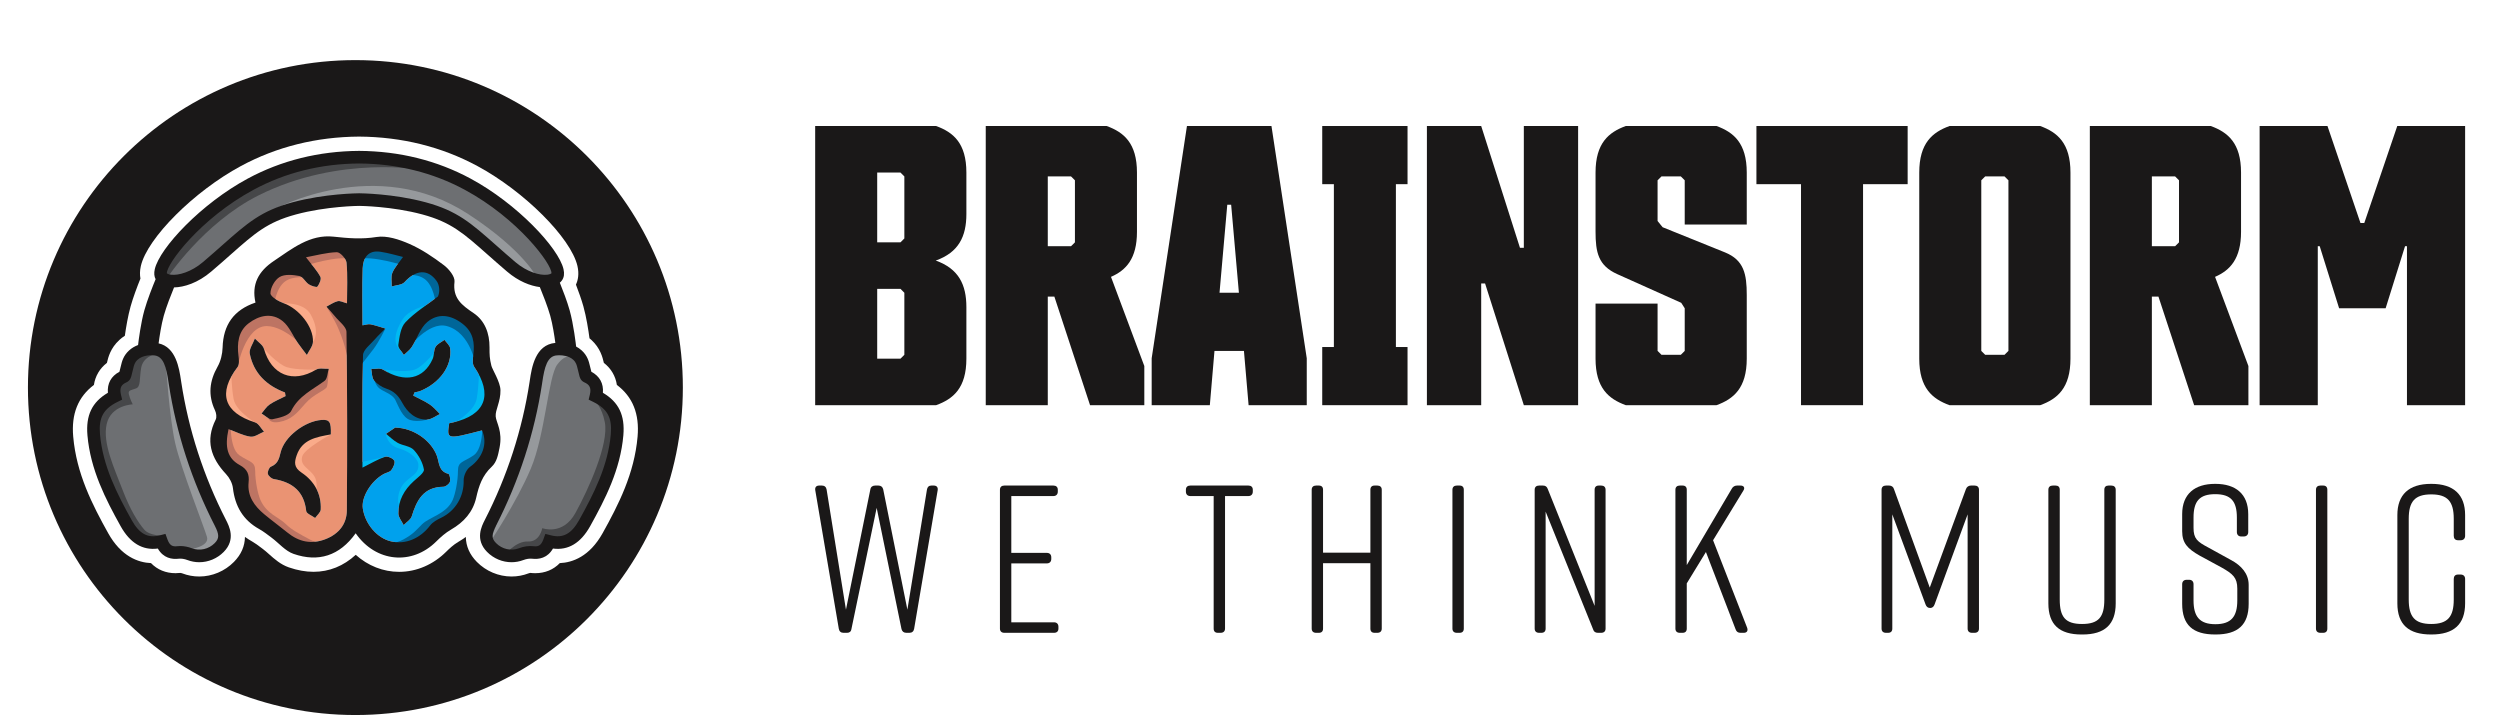 <svg width="358" height="103" viewBox="0 0 358 103" fill="none" xmlns="http://www.w3.org/2000/svg">
<g filter="url(#filter0_dd_1_408)">
<path d="M116.732 50.023V10.047H134.055C136.499 10.934 138.386 12.49 138.386 16.709V22.651C138.386 25.87 137.275 28.147 134 29.313C137.275 30.478 138.386 32.755 138.386 35.976V43.36C138.386 47.58 136.499 49.133 134.055 50.023H116.732ZM125.615 26.702H128.948L129.503 26.147V17.264L128.948 16.709H125.615V26.702ZM129.503 42.805V33.922L128.948 33.365H125.615V43.36H128.948L129.503 42.805Z" fill="#1A1818"/>
<path d="M141.159 50.023V10.047H158.48C160.925 10.936 162.813 12.49 162.813 16.709V25.203C162.813 29.036 161.257 30.701 159.093 31.645L163.866 44.415V50.023H156.095L150.986 34.477H150.042V50.023H141.159ZM150.042 17.264V27.259H153.373L153.93 26.704V17.819L153.373 17.264H150.042Z" fill="#1A1818"/>
<path d="M178.132 42.25H173.913L173.248 50.024H164.92V43.305L169.971 10.047H182.074L187.127 43.305V50.024H178.799L178.132 42.25ZM174.636 33.922H177.411L176.301 21.318H175.746L174.636 33.922Z" fill="#1A1818"/>
<path d="M189.344 50.022V41.694H191.011V18.374H189.344V10.045H201.559V18.374H199.892V41.694H201.559V50.022H189.344Z" fill="#1A1818"/>
<path d="M218.213 10.047H225.986V50.024H218.213L212.662 32.589H212.107V50.024H204.333V10.047H212.107L217.658 27.482H218.213V10.047Z" fill="#1A1818"/>
<path d="M250.135 34.254V43.36C250.135 47.579 248.247 49.133 245.806 50.022H232.813C230.37 49.133 228.482 47.579 228.482 43.36V35.476H237.365V42.25L237.922 42.805H240.697L241.252 42.25V36.142L240.752 35.364L231.592 31.256C228.871 30.035 228.482 28.146 228.482 25.148V16.709C228.482 12.49 230.37 10.934 232.813 10.045H245.806C248.247 10.934 250.135 12.49 250.135 16.709V24.15H241.252V17.819L240.697 17.264H237.922L237.365 17.819V23.649L238.086 24.537L247.028 28.146C249.746 29.257 250.135 31.256 250.135 34.254Z" fill="#1A1818"/>
<path d="M266.789 18.374V50.022H257.905V18.374H251.52V10.045H273.175V18.374H266.789Z" fill="#1A1818"/>
<path d="M296.49 43.36C296.49 47.58 294.602 49.133 292.159 50.023H279.168C276.725 49.133 274.837 47.58 274.837 43.36V16.709C274.837 12.49 276.725 10.934 279.168 10.047H292.159C294.602 10.934 296.49 12.49 296.49 16.709V43.36ZM287.607 17.819L287.05 17.264H284.276L283.72 17.819V42.25L284.276 42.805H287.05L287.607 42.25V17.819Z" fill="#1A1818"/>
<path d="M299.264 50.023V10.047H316.586C319.029 10.936 320.917 12.49 320.917 16.709V25.203C320.917 29.036 319.363 30.701 317.197 31.645L321.972 44.415V50.023H314.199L309.091 34.477H308.147V50.023H299.264ZM308.147 17.264V27.259H311.477L312.034 26.704V17.819L311.477 17.264H308.147Z" fill="#1A1818"/>
<path d="M332.183 27.259H331.906V50.024H323.578V10.047H333.295L338.015 23.929H338.568L343.288 10.047H353.005V50.024H344.677V27.259H344.4L341.623 36.142H334.96L332.183 27.259Z" fill="#1A1818"/>
<path d="M134.277 62.192L130.903 82.046C130.842 82.408 130.602 82.619 130.24 82.619H129.788C129.427 82.619 129.186 82.439 129.094 82.077L125.54 64.724L121.925 82.077C121.865 82.469 121.623 82.619 121.293 82.619H120.779C120.418 82.619 120.178 82.408 120.118 82.046L116.744 62.192C116.683 61.77 116.894 61.531 117.315 61.531H117.707C118.069 61.531 118.309 61.742 118.37 62.104L121.141 79.305L124.636 62.073C124.697 61.712 124.967 61.531 125.33 61.531H125.782C126.143 61.531 126.384 61.712 126.474 62.073L129.938 79.305L132.741 62.104C132.801 61.742 133.012 61.531 133.374 61.531H133.705C134.126 61.531 134.337 61.77 134.277 62.192Z" fill="#1A1818"/>
<path d="M150.935 82.619H143.825C143.433 82.619 143.191 82.408 143.191 82.016V62.133C143.191 61.742 143.433 61.531 143.825 61.531H150.844C151.236 61.531 151.477 61.742 151.477 62.133V62.404C151.477 62.796 151.236 63.036 150.844 63.036H144.819V71.172H149.91C150.302 71.172 150.543 71.411 150.543 71.803V72.045C150.543 72.436 150.302 72.678 149.91 72.678H144.819V81.114H150.935C151.327 81.114 151.567 81.354 151.567 81.746V82.016C151.567 82.408 151.327 82.619 150.935 82.619Z" fill="#1A1818"/>
<path d="M179.401 62.131V62.404C179.401 62.794 179.16 63.036 178.768 63.036H175.425V82.016C175.425 82.408 175.183 82.618 174.792 82.618H174.4C174.008 82.618 173.797 82.408 173.797 82.016V63.036H170.455C170.063 63.036 169.821 62.794 169.821 62.404V62.131C169.821 61.74 170.063 61.531 170.455 61.531H178.768C179.16 61.531 179.401 61.74 179.401 62.131Z" fill="#1A1818"/>
<path d="M188.466 61.531H188.858C189.25 61.531 189.46 61.742 189.46 62.131V71.141H196.24V62.131C196.24 61.742 196.45 61.531 196.842 61.531H197.234C197.626 61.531 197.867 61.742 197.867 62.131V82.016C197.867 82.408 197.626 82.619 197.234 82.619H196.842C196.45 82.619 196.24 82.408 196.24 82.016V72.647H189.46V82.016C189.46 82.408 189.25 82.619 188.858 82.619H188.466C188.074 82.619 187.835 82.408 187.835 82.016V62.131C187.835 61.742 188.074 61.531 188.466 61.531Z" fill="#1A1818"/>
<path d="M209.012 82.619H208.62C208.23 82.619 207.988 82.408 207.988 82.016V62.133C207.988 61.742 208.23 61.531 208.62 61.531H209.012C209.404 61.531 209.616 61.742 209.616 62.133V82.016C209.616 82.408 209.404 82.619 209.012 82.619Z" fill="#1A1818"/>
<path d="M220.73 82.619H220.398C220.006 82.619 219.765 82.408 219.765 82.016V62.133C219.765 61.742 220.006 61.531 220.398 61.531H220.942C221.303 61.531 221.513 61.681 221.634 62.012L228.351 78.763V62.133C228.351 61.742 228.563 61.531 228.955 61.531H229.286C229.678 61.531 229.918 61.742 229.918 62.133V82.016C229.918 82.408 229.678 82.619 229.286 82.619H228.834C228.474 82.619 228.232 82.469 228.14 82.138L221.334 65.266V82.016C221.334 82.408 221.122 82.619 220.73 82.619Z" fill="#1A1818"/>
<path d="M249.711 82.619H249.227C248.896 82.619 248.656 82.469 248.535 82.108L244.288 71.049L241.544 75.54V82.016C241.544 82.408 241.335 82.619 240.942 82.619H240.55C240.158 82.619 239.919 82.408 239.919 82.016V62.133C239.919 61.742 240.158 61.531 240.55 61.531H240.942C241.335 61.531 241.544 61.742 241.544 62.133V72.92L247.992 61.981C248.144 61.681 248.444 61.531 248.746 61.531H249.227C249.711 61.531 249.921 61.831 249.65 62.254L245.312 69.363L250.192 81.896C250.343 82.319 250.163 82.619 249.711 82.619Z" fill="#1A1818"/>
<path d="M277.033 78.551C276.912 78.884 276.702 79.064 276.4 79.064C276.068 79.064 275.858 78.884 275.737 78.551L270.978 65.657V82.016C270.978 82.408 270.767 82.619 270.375 82.619H270.073C269.681 82.619 269.441 82.408 269.441 82.016V62.131C269.441 61.74 269.681 61.531 270.073 61.531H270.525C270.856 61.531 271.129 61.712 271.217 62.042L276.341 76.142L281.522 62.042C281.641 61.712 281.914 61.531 282.245 61.531H282.758C283.15 61.531 283.389 61.74 283.389 62.131V82.016C283.389 82.408 283.15 82.619 282.758 82.619H282.396C282.004 82.619 281.764 82.408 281.764 82.016V65.657L277.033 78.551Z" fill="#1A1818"/>
<path d="M302.969 62.131V78.401C302.969 81.412 301.402 82.86 298.208 82.86H298.087C294.894 82.86 293.327 81.443 293.327 78.401V62.131C293.327 61.74 293.569 61.531 293.961 61.531H294.352C294.744 61.531 294.955 61.74 294.955 62.131V77.859C294.955 80.359 295.767 81.354 298.149 81.354C300.529 81.354 301.34 80.359 301.34 77.859V62.131C301.34 61.74 301.552 61.531 301.944 61.531H302.336C302.727 61.531 302.969 61.74 302.969 62.131Z" fill="#1A1818"/>
<path d="M321.315 68.821H320.923C320.562 68.821 320.32 68.579 320.32 68.188V66.11C320.32 63.79 319.478 62.765 317.217 62.765C314.958 62.765 314.114 63.79 314.114 66.11V67.585C314.114 69.152 314.658 69.575 316.254 70.418L319.478 72.195C320.954 72.978 322.009 74.152 322.009 75.75V78.462C322.009 81.473 320.47 82.859 317.278 82.859H317.217C314.023 82.859 312.487 81.504 312.487 78.462V75.659C312.487 75.267 312.729 75.027 313.121 75.027H313.512C313.873 75.027 314.114 75.267 314.114 75.659V77.98C314.114 80.268 314.958 81.385 317.247 81.385C319.537 81.385 320.381 80.268 320.381 77.98V76.292C320.381 74.725 319.749 74.183 318.153 73.279L314.988 71.562C313.241 70.569 312.487 69.755 312.487 68.067V65.626C312.487 62.734 314.296 61.289 317.186 61.289H317.247C320.139 61.289 321.948 62.734 321.948 65.626V68.188C321.948 68.579 321.706 68.821 321.315 68.821Z" fill="#1A1818"/>
<path d="M332.671 82.619H332.28C331.888 82.619 331.646 82.408 331.646 82.016V62.133C331.646 61.742 331.888 61.531 332.28 61.531H332.671C333.063 61.531 333.274 61.742 333.274 62.133V82.016C333.274 82.408 333.063 82.619 332.671 82.619Z" fill="#1A1818"/>
<path d="M353.005 74.906V78.401C353.005 81.414 351.377 82.859 348.184 82.859H348.124C344.931 82.859 343.303 81.443 343.303 78.401V65.749C343.303 62.855 344.931 61.289 348.124 61.289H348.184C351.377 61.289 353.005 62.855 353.005 65.749V68.729C353.005 69.121 352.763 69.363 352.371 69.363H351.981C351.589 69.363 351.377 69.121 351.377 68.729V66.289C351.377 63.82 350.504 62.796 348.155 62.796C345.804 62.796 344.931 63.82 344.931 66.289V77.859C344.931 80.329 345.804 81.354 348.155 81.354C350.504 81.354 351.377 80.329 351.377 77.859V74.906C351.377 74.514 351.589 74.275 351.981 74.275H352.371C352.763 74.275 353.005 74.514 353.005 74.906Z" fill="#1A1818"/>
<path d="M97.785 47.5C97.785 73.399 76.79 94.392 50.894 94.392C24.995 94.392 4 73.399 4 47.5C4 21.602 24.995 0.608 50.894 0.608C76.79 0.608 97.785 21.602 97.785 47.5Z" fill="#1A1818"/>
<path d="M88.336 47.123C88.147 45.854 87.503 44.76 86.472 43.963C86.469 43.944 86.464 43.926 86.459 43.908C86.291 43.194 85.978 41.865 84.691 40.683C84.602 40.6 84.51 40.521 84.416 40.446C84.265 39.309 83.971 37.404 83.543 35.879C83.269 34.898 82.858 33.754 82.475 32.758C82.771 32.121 82.955 31.232 82.688 30.081C81.76 26.075 75.067 19.389 68.364 15.777C63.251 13.02 57.555 11.602 51.41 11.56C45.299 11.602 39.609 13.02 34.496 15.778C27.793 19.389 21.1 26.075 20.172 30.08C20.009 30.786 20.018 31.392 20.112 31.89C19.62 33.113 19.053 34.622 18.702 35.879C18.319 37.244 18.045 38.901 17.879 40.078C17.598 40.257 17.335 40.46 17.093 40.683C15.805 41.865 15.492 43.194 15.323 43.913C15.32 43.931 15.316 43.947 15.312 43.963C14.28 44.762 13.638 45.854 13.448 47.123C11.171 48.841 10.198 51.275 10.484 54.526C10.945 59.822 13.209 64.256 15.487 68.345C17.363 71.709 19.804 72.557 21.622 72.637C22.531 73.578 23.741 74.081 25.132 74.081C25.363 74.081 25.598 74.067 25.811 74.043C25.858 74.043 25.976 74.059 26.095 74.104C26.876 74.404 27.698 74.556 28.535 74.556C30.383 74.556 32.193 73.793 33.5 72.465C34.536 71.411 35.061 70.212 35.078 68.882C35.404 69.12 35.751 69.342 36.119 69.547C36.531 69.778 36.955 70.097 37.405 70.436L37.668 70.635C37.941 70.838 38.228 71.093 38.532 71.364C39.306 72.055 40.184 72.837 41.357 73.246C42.569 73.668 43.761 73.883 44.899 73.883C47.15 73.883 49.203 73.049 50.939 71.451C52.693 73.02 54.865 73.888 57.158 73.888C59.633 73.888 62.028 72.863 63.899 71.003C64.317 70.588 64.95 69.991 65.606 69.612C65.999 69.386 66.363 69.144 66.707 68.89C66.726 70.218 67.251 71.412 68.285 72.465C69.592 73.793 71.401 74.556 73.249 74.556C74.088 74.556 74.909 74.404 75.692 74.104C75.809 74.059 75.926 74.043 75.948 74.04C76.185 74.069 76.423 74.081 76.653 74.081C78.044 74.081 79.254 73.578 80.163 72.637C81.98 72.557 84.421 71.709 86.298 68.345C88.576 64.256 90.839 59.822 91.302 54.528C91.586 51.275 90.614 48.841 88.336 47.123Z" fill="white"/>
<path d="M32.727 53.45C33.812 53.845 34.812 54.379 35.866 54.531C36.466 54.616 37.155 54.076 37.804 53.818C37.386 53.363 37.048 52.654 36.537 52.494C32.05 51.078 31.164 48.302 34.015 44.563C34.291 44.204 34.218 43.495 34.152 42.969C33.926 41.175 34.115 39.439 35.603 38.298C37.078 37.165 38.922 36.718 40.492 37.994C41.434 38.761 41.936 40.068 42.657 41.117C43.064 41.704 43.516 42.261 43.947 42.834C44.25 42.209 44.787 41.594 44.815 40.959C44.908 38.777 42.809 36.218 40.663 35.438C39.903 35.161 38.725 34.486 38.728 33.999C38.731 33.189 39.353 32.068 40.053 31.659C40.786 31.235 41.946 31.35 42.864 31.521C43.369 31.616 43.719 32.379 44.223 32.715C44.574 32.95 45.338 33.184 45.446 33.047C45.739 32.673 46.049 31.963 45.878 31.635C45.41 30.751 44.697 29.996 43.818 28.842C45.283 28.574 46.754 28.158 48.236 28.116C48.707 28.103 49.572 29.045 49.625 29.61C49.801 31.5 49.691 33.417 49.691 35.434C49.141 35.295 48.707 35.04 48.358 35.129C47.792 35.271 47.284 35.637 46.75 35.91C47.156 36.371 47.581 36.82 47.965 37.299C48.555 38.035 49.606 38.785 49.617 39.542C49.736 48.052 49.731 56.566 49.669 65.078C49.654 67.078 48.489 68.474 46.609 69.205C44.607 69.984 42.801 69.605 41.154 68.256C40.066 67.366 38.922 66.543 37.844 65.641C36.427 64.458 35.398 63.049 35.599 61.069C35.714 59.949 35.453 59.207 34.325 58.594C32.548 57.626 32.161 56.02 32.727 53.45ZM40.81 48.202C40.839 48.375 40.868 48.549 40.895 48.722C40.126 49.117 39.312 49.448 38.602 49.93C38.142 50.243 37.833 50.779 37.453 51.215C37.971 51.513 38.552 52.131 38.991 52.043C39.963 51.846 41.355 51.538 41.699 50.842C42.762 48.691 44.757 47.818 46.487 46.531C46.888 46.232 46.893 45.398 47.079 44.81C46.467 44.839 45.723 44.654 45.262 44.935C41.939 46.948 38.854 45.712 37.797 41.949C37.639 41.383 36.944 40.965 36.497 40.479C36.235 41.206 35.638 41.998 35.767 42.647C36.321 45.43 38.157 47.21 40.81 48.202ZM47.376 54.208C47.431 52.394 47.187 52.049 46.022 52.138C43.66 52.32 40.727 54.507 40.187 56.783C39.958 57.75 39.758 58.433 38.791 58.831C38.533 58.938 38.288 59.556 38.362 59.859C38.438 60.167 38.885 60.548 39.219 60.603C41.864 61.043 43.543 62.352 43.853 65.187C43.894 65.557 44.684 65.847 45.126 66.175C45.407 65.771 45.91 65.379 45.93 64.963C46.04 62.699 44.978 60.876 43.184 59.68C42.047 58.922 42.152 58.179 42.48 57.214C43.256 54.928 45.272 54.584 47.376 54.208Z" fill="#EA9373"/>
<path d="M57.711 28.798C57.132 29.631 56.509 30.288 56.186 31.069C55.951 31.635 56.114 32.364 56.099 33.02C56.719 32.826 57.547 32.821 57.924 32.407C59.526 30.651 61.222 30.456 62.508 32.218C62.991 32.878 62.992 33.888 62.702 34.465C61.132 35.674 59.402 36.733 58.056 38.154C57.351 38.898 57.206 40.263 57.038 41.381C56.974 41.814 57.55 42.343 57.834 42.827C58.213 42.455 58.676 42.135 58.955 41.698C59.72 40.507 60.162 38.974 61.185 38.115C62.713 36.831 64.5 37.047 66.191 38.332C67.787 39.547 68.001 41.073 67.774 42.861C67.704 43.405 67.625 44.113 67.896 44.51C70.639 48.525 69.544 51.446 64.835 52.504C64.663 52.543 64.488 52.575 64.325 52.607C63.967 54.947 63.967 54.947 69.027 53.63C69.883 55.565 69.045 57.618 67.33 58.834C66.804 59.207 66.381 60.13 66.397 60.788C66.449 63.056 65.266 65.134 63.168 66.144C62.594 66.422 61.965 66.76 61.593 67.248C60.172 69.11 58.084 70.013 55.996 69.526C54.008 69.061 52.286 67.054 51.954 64.811C51.718 63.222 53.098 60.916 54.916 59.893C55.284 59.685 55.804 59.622 56.033 59.323C56.317 58.952 56.619 58.273 56.457 57.968C56.275 57.626 55.494 57.287 55.134 57.411C54.069 57.781 53.083 58.378 51.904 58.968C51.904 53.55 51.831 48.201 51.984 42.858C52.007 42.075 53.077 41.302 53.706 40.562C54.163 40.026 54.692 39.552 55.189 39.05C54.479 38.842 53.777 38.59 53.054 38.445C52.728 38.379 52.36 38.522 51.902 38.587C51.902 35.86 51.83 33.145 51.931 30.436C51.988 28.947 52.699 27.788 54.466 28.05C55.691 28.232 56.887 28.603 57.711 28.798ZM59.178 48.651L59.352 48.191C59.628 48.126 59.92 48.097 60.178 47.991C63.001 46.834 64.776 44.352 64.461 41.875C64.406 41.446 63.93 41.07 63.649 40.668C63.21 40.996 62.628 41.239 62.371 41.673C62.086 42.161 62.194 42.864 61.957 43.397C60.656 46.326 57.955 46.86 54.849 44.935C54.429 44.675 53.733 44.857 53.166 44.835C53.28 45.385 53.232 46.074 53.55 46.455C53.995 46.987 54.665 47.441 55.328 47.657C56.423 48.018 57.038 48.639 57.6 49.675C58.323 51.011 59.483 52.169 61.219 52.073C61.823 52.039 62.404 51.565 62.994 51.291C62.518 50.831 62.094 50.292 61.551 49.929C60.808 49.432 59.973 49.07 59.178 48.651ZM56.59 53.23C56.433 53.337 55.857 53.73 55.281 54.123C55.838 54.565 56.349 55.089 56.964 55.425C57.695 55.825 58.723 55.867 59.244 56.42C59.952 57.172 60.529 58.221 60.704 59.223C60.785 59.685 59.82 60.38 59.259 60.892C57.879 62.149 57.024 63.667 57.05 65.541C57.056 66.092 57.538 66.639 57.801 67.19C58.2 66.775 58.808 66.427 58.96 65.936C59.668 63.633 60.645 61.734 63.481 61.705C63.812 61.702 64.303 61.326 64.421 61.01C64.543 60.679 64.383 59.899 64.214 59.857C62.754 59.496 62.915 58.176 62.529 57.193C61.71 55.11 59.283 53.292 56.59 53.23Z" fill="#00A1ED"/>
<path d="M50.261 29.149C48.596 28.477 43.668 30.054 43.668 30.054L42.693 28.495L48.635 27.132C48.635 27.132 50.066 27.493 50.261 29.149Z" fill="#BD7463"/>
<path d="M51.361 29.149C53.027 28.477 57.955 30.054 57.955 30.054L58.929 28.495L52.988 27.132C52.988 27.132 51.557 27.493 51.361 29.149Z" fill="#006699"/>
<path d="M43.668 31.611C43.279 31.806 41.457 31.445 40.386 32.711C39.314 33.977 39.188 36.189 39.188 36.189C39.188 36.189 36.85 32.974 38.214 31.611C39.577 30.247 43.668 31.611 43.668 31.611Z" fill="#BD7463"/>
<path d="M57.95 31.251C58.339 31.446 60.16 31.085 61.232 32.352C62.303 33.617 62.429 35.829 62.429 35.829C62.429 35.829 64.767 32.614 63.404 31.251C62.04 29.887 57.95 31.251 57.95 31.251Z" fill="#006699"/>
<path d="M34.015 44.565C34.015 44.565 35.093 38.659 38.214 38.693C40.842 38.722 43.764 41.935 43.764 41.935C43.764 41.935 41.428 36.287 39.187 36.189C36.947 36.092 34.446 36.983 33.928 38.138C32.663 40.962 34.015 44.565 34.015 44.565Z" fill="#BD7463"/>
<path d="M68.182 44.565C68.182 44.565 67.493 39.637 63.983 38.693C61.297 37.972 58.432 41.935 58.432 41.935C58.432 41.935 60.769 36.287 63.01 36.189C65.25 36.092 67.751 36.983 68.269 38.138C69.534 40.962 68.182 44.565 68.182 44.565Z" fill="#006699"/>
<path d="M38.373 51.523C38.373 51.523 38.273 52.727 39.979 52.427C41.685 52.125 42.488 51.221 43.692 49.817C44.896 48.412 46.601 47.91 46.803 47.408C47.003 46.906 47.077 44.81 47.077 44.81L38.373 51.523Z" fill="#BD7463"/>
<path d="M47.376 54.208C47.376 54.208 43.611 56.231 43.282 57.346C42.783 59.042 45.186 59.251 45.318 61.155C45.456 63.141 45.515 65.421 45.515 65.421C45.515 65.421 40.815 60.32 41.184 58.345C42.088 53.53 47.376 54.208 47.376 54.208Z" fill="#FAAB8A"/>
<path d="M55.248 54.208C55.248 54.208 55.508 55.785 57.13 56.211C58.39 56.543 59.847 57.537 59.913 58.531C60.026 60.215 58.08 60.28 57.33 62.042C56.547 63.875 57.462 65.356 57.462 65.356C57.462 65.356 61.809 60.32 61.44 58.345C60.536 53.53 55.248 54.208 55.248 54.208Z" fill="#00BAF2"/>
<path d="M47.376 54.208C45.272 54.584 43.256 54.928 42.48 57.214C42.153 58.179 42.048 58.921 43.184 59.68C44.978 60.875 46.04 62.699 45.93 64.963C45.911 65.379 45.407 65.771 45.126 66.175C44.684 65.847 43.894 65.556 43.853 65.187C43.543 62.352 41.864 61.043 39.219 60.603C38.885 60.548 38.438 60.167 38.362 59.859C38.288 59.556 38.533 58.938 38.791 58.831C39.758 58.432 39.958 57.75 40.187 56.783C40.728 54.507 43.66 52.32 46.022 52.138C47.187 52.049 47.431 52.394 47.376 54.208Z" fill="#1A1818"/>
<path d="M46.75 35.91C46.75 35.91 47.868 37.67 48.512 39.192C49.548 41.641 49.83 43.621 49.83 43.621L50.114 37.683L46.75 35.91Z" fill="#BD7463"/>
<path d="M33.057 52.102C33.057 52.102 32.774 56.154 34.281 57.192C35.79 58.228 36.544 58.039 36.544 59.452C36.544 60.866 36.92 62.751 37.297 63.599C38.191 65.61 39.935 66.049 40.973 67.086C41.733 67.846 42.951 68.5 44.365 69.254C45.528 69.875 46.532 69.818 46.532 69.818C46.532 69.818 43.894 70.761 41.538 70.101C39.182 69.442 36.261 65.578 35.506 64.918C34.752 64.259 34.093 61.055 33.528 59.923C32.963 58.792 31.172 55.212 31.172 55.212L33.057 52.102Z" fill="#BD7463"/>
<path d="M69.064 52.102C69.064 52.102 69.347 56.154 67.84 57.192C66.331 58.228 65.577 58.039 65.577 59.452C65.577 60.866 65.201 62.751 64.824 63.599C63.93 65.61 61.463 66.049 60.427 67.086C59.667 67.846 59.17 68.5 57.756 69.254C56.593 69.875 55.589 69.818 55.589 69.818C55.589 69.818 58.227 70.761 60.583 70.101C62.939 69.442 65.86 65.578 66.615 64.918C67.368 64.259 68.028 61.055 68.593 59.923C69.158 58.792 70.949 55.212 70.949 55.212L69.064 52.102Z" fill="#006699"/>
<path d="M33.121 45.18C33.121 45.18 33.121 47.384 33.46 49.164C33.816 51.036 37.021 52.809 37.021 52.809C37.021 52.809 32.443 52.725 31.764 50.774C31.086 48.825 33.121 45.18 33.121 45.18Z" fill="#FAAB8A"/>
<path d="M68.588 45.18C68.588 45.18 68.588 47.384 68.249 49.164C67.893 51.036 64.688 52.809 64.688 52.809C64.688 52.809 69.266 52.725 69.945 50.774C70.623 48.825 68.588 45.18 68.588 45.18Z" fill="#00BAF2"/>
<path d="M37.797 41.95C37.797 41.95 39.734 44.163 41.089 44.586C42.446 45.011 45.262 44.933 45.262 44.933C45.262 44.933 43.463 47.299 40.836 46.706C38.207 46.113 37.797 41.95 37.797 41.95Z" fill="#FAAB8A"/>
<path d="M62.612 41.95C62.612 41.95 60.675 44.523 59.32 44.948C57.963 45.372 55.147 44.933 55.147 44.933C55.147 44.933 56.946 47.299 59.573 46.706C62.202 46.113 62.612 41.95 62.612 41.95Z" fill="#00BAF2"/>
<path d="M40.81 48.202C38.156 47.21 36.319 45.43 35.767 42.647C35.638 41.998 36.234 41.206 36.497 40.478C36.944 40.965 37.638 41.383 37.797 41.949C38.854 45.712 41.939 46.948 45.262 44.935C45.723 44.654 46.466 44.839 47.079 44.81C46.892 45.398 46.888 46.232 46.487 46.531C44.757 47.818 42.762 48.691 41.699 50.842C41.355 51.538 39.963 51.846 38.99 52.041C38.553 52.131 37.97 51.513 37.454 51.215C37.831 50.779 38.141 50.243 38.602 49.93C39.312 49.446 40.126 49.117 40.895 48.722C40.866 48.547 40.839 48.375 40.81 48.202Z" fill="#1A1818"/>
<path d="M40.663 35.438C40.663 35.438 43.497 35.279 44.471 37.002C45.986 39.682 44.815 40.959 44.815 40.959L40.663 35.438Z" fill="#FAAB8A"/>
<path d="M62.365 35.355C62.365 35.355 58.734 36.027 57.672 37.701C55.233 41.548 57.835 42.467 57.835 42.467L62.365 35.355Z" fill="#00BAF2"/>
<path d="M56.59 53.23C59.283 53.291 61.71 55.11 62.529 57.193C62.915 58.176 62.754 59.496 64.214 59.857C64.383 59.899 64.543 60.679 64.421 61.01C64.303 61.326 63.812 61.702 63.481 61.705C60.645 61.734 59.668 63.633 58.96 65.936C58.808 66.426 58.2 66.775 57.801 67.19C57.538 66.639 57.056 66.092 57.05 65.541C57.024 63.667 57.879 62.149 59.259 60.892C59.82 60.38 60.785 59.685 60.704 59.223C60.529 58.221 59.952 57.172 59.244 56.42C58.723 55.867 57.695 55.825 56.964 55.425C56.349 55.089 55.838 54.565 55.281 54.123C55.857 53.73 56.433 53.337 56.59 53.23Z" fill="#1A1818"/>
<path d="M53.333 45.516C53.333 45.516 53.574 46.795 54.134 47.436C54.694 48.076 56.135 48.317 56.614 49.277C57.095 50.237 57.654 51.838 58.774 52.157C59.894 52.477 61.219 52.073 61.219 52.073L57.814 48.157L53.333 45.516Z" fill="#006699"/>
<path d="M59.179 48.651C59.975 49.07 60.809 49.433 61.553 49.93C62.095 50.292 62.52 50.831 62.996 51.292C62.405 51.565 61.824 52.041 61.221 52.073C59.484 52.169 58.324 51.011 57.6 49.675C57.04 48.641 56.423 48.018 55.328 47.658C54.666 47.441 53.995 46.987 53.551 46.455C53.231 46.074 53.282 45.386 53.167 44.835C53.735 44.857 54.431 44.675 54.85 44.936C57.956 46.86 60.657 46.327 61.958 43.398C62.194 42.864 62.086 42.161 62.373 41.675C62.629 41.239 63.212 40.996 63.649 40.668C63.931 41.07 64.407 41.446 64.461 41.877C64.775 44.352 63.002 46.836 60.18 47.991C59.92 48.097 59.63 48.126 59.354 48.191L59.179 48.651Z" fill="#1A1818"/>
<path d="M55.189 39.05C55.189 39.05 54.292 40.909 53.499 41.964C52.709 43.018 51.565 44.425 51.565 44.425L51.653 41.348L55.189 39.05Z" fill="#006699"/>
<path d="M51.303 58.236C51.634 58.236 55.134 57.411 55.134 57.411L51.303 60.882V58.236Z" fill="#00BAF2"/>
<path d="M50.932 68.366C48.63 71.595 45.588 72.553 42.032 71.314C40.858 70.906 39.94 69.779 38.895 68.997C38.317 68.564 37.744 68.111 37.116 67.761C34.799 66.47 33.655 64.488 33.353 61.884C33.271 61.184 32.858 60.411 32.367 59.888C30.2 57.574 29.377 55.083 30.889 52.08C31.06 51.739 30.97 51.145 30.791 50.768C29.766 48.597 29.986 46.571 31.159 44.502C31.611 43.703 31.849 42.687 31.877 41.762C31.969 38.535 33.465 36.384 36.584 35.329C36 32.719 37.002 30.854 39.208 29.374C41.844 27.606 44.394 25.523 47.763 25.889C49.841 26.115 51.794 26.283 53.908 25.939C55.397 25.697 57.161 26.288 58.618 26.925C60.382 27.698 62.029 28.81 63.573 29.98C64.296 30.528 65.172 31.616 65.085 32.355C64.806 34.724 66.134 35.695 67.822 36.839C69.423 37.923 70.115 39.703 70.1 41.762C70.094 42.8 70.109 43.34 70.368 44.38C70.504 44.926 71.646 46.697 71.667 47.867C71.695 49.545 70.915 50.669 70.983 51.626C71.046 52.504 72.014 53.734 71.53 56.138C71.32 57.179 71.144 58.148 70.418 58.83C69.063 60.096 68.572 61.576 68.196 63.251C67.73 65.328 66.418 66.78 64.583 67.84C63.804 68.292 63.1 68.913 62.458 69.552C59.013 72.973 53.837 72.547 50.932 68.366ZM32.726 53.45C32.161 56.02 32.548 57.626 34.325 58.594C35.453 59.209 35.714 59.951 35.6 61.069C35.398 63.051 36.427 64.459 37.843 65.642C38.922 66.543 40.066 67.367 41.154 68.258C42.801 69.605 44.605 69.984 46.608 69.207C48.489 68.476 49.654 67.078 49.669 65.079C49.73 56.566 49.736 48.052 49.617 39.542C49.606 38.785 48.555 38.035 47.965 37.299C47.581 36.82 47.156 36.373 46.75 35.911C47.282 35.639 47.792 35.271 48.357 35.129C48.705 35.04 49.141 35.295 49.691 35.435C49.691 33.418 49.801 31.501 49.625 29.612C49.572 29.047 48.707 28.103 48.236 28.116C46.753 28.159 45.281 28.574 43.816 28.843C44.697 29.997 45.41 30.751 45.877 31.637C46.049 31.963 45.74 32.674 45.446 33.049C45.338 33.184 44.573 32.95 44.221 32.716C43.718 32.379 43.369 31.616 42.864 31.52C41.944 31.349 40.784 31.235 40.053 31.661C39.353 32.068 38.732 33.189 38.727 33.999C38.725 34.488 39.901 35.163 40.663 35.438C42.809 36.219 44.908 38.777 44.815 40.96C44.788 41.596 44.25 42.209 43.945 42.834C43.514 42.262 43.064 41.706 42.657 41.117C41.935 40.068 41.434 38.763 40.49 37.994C38.92 36.718 37.078 37.167 35.603 38.298C34.113 39.44 33.925 41.175 34.152 42.969C34.218 43.497 34.291 44.204 34.015 44.565C31.162 48.302 32.05 51.079 36.537 52.494C37.047 52.656 37.386 53.364 37.804 53.818C37.155 54.076 36.466 54.616 35.866 54.531C34.81 54.381 33.81 53.847 32.726 53.45ZM57.713 28.798C56.888 28.603 55.691 28.232 54.466 28.05C52.699 27.788 51.987 28.947 51.933 30.436C51.831 33.145 51.904 35.86 51.904 38.587C52.36 38.522 52.73 38.378 53.056 38.445C53.779 38.59 54.479 38.842 55.189 39.05C54.692 39.551 54.163 40.026 53.706 40.562C53.077 41.302 52.007 42.075 51.984 42.858C51.833 48.2 51.905 53.55 51.905 58.968C53.085 58.378 54.071 57.781 55.136 57.411C55.495 57.287 56.276 57.626 56.459 57.969C56.62 58.273 56.317 58.952 56.033 59.323C55.805 59.622 55.284 59.685 54.916 59.893C53.099 60.916 51.718 63.222 51.954 64.811C52.286 67.054 54.009 69.063 55.997 69.526C58.084 70.013 60.173 69.112 61.593 67.248C61.966 66.76 62.594 66.422 63.168 66.146C65.268 65.134 66.449 63.056 66.397 60.79C66.383 60.13 66.805 59.207 67.331 58.834C69.045 57.618 69.883 55.565 69.029 53.63C63.969 54.947 63.969 54.947 64.327 52.607C64.49 52.575 64.664 52.543 64.837 52.504C69.545 51.446 70.639 48.525 67.896 44.51C67.625 44.113 67.706 43.405 67.775 42.861C68.001 41.073 67.788 39.547 66.192 38.332C64.501 37.047 62.713 36.833 61.185 38.115C60.164 38.974 59.722 40.507 58.957 41.698C58.676 42.135 58.215 42.454 57.835 42.827C57.551 42.343 56.975 41.814 57.04 41.381C57.206 40.263 57.353 38.898 58.058 38.154C59.404 36.733 61.133 35.674 62.704 34.465C62.994 33.888 62.992 32.878 62.51 32.218C61.222 30.456 59.526 30.651 57.926 32.406C57.546 32.821 56.72 32.826 56.099 33.021C56.114 32.364 55.952 31.635 56.186 31.069C56.511 30.288 57.133 29.631 57.713 28.798Z" fill="#1A1818"/>
<path d="M21.953 41.982C24.449 42.019 24.779 44.999 25.061 46.84C26.134 53.856 28.311 60.533 31.549 66.849C32.206 68.13 32.532 69.242 31.398 70.396C30.262 71.553 28.603 71.908 27.151 71.351C26.637 71.154 26.027 71.048 25.489 71.112C24.257 71.257 23.544 70.694 23.123 69.531C20.62 70.18 19.121 68.806 18.064 66.909C15.857 62.949 13.825 58.896 13.42 54.269C13.181 51.531 14.08 49.903 16.444 48.736C16.147 47.515 16.436 46.513 17.733 45.932C17.959 45.83 17.914 45.62 18.101 44.96C18.287 44.302 18.326 43.555 19.087 42.855C20.228 41.807 21.953 41.982 21.953 41.982Z" fill="#6D6F72"/>
<path d="M82.696 42.855C83.458 43.555 83.497 44.302 83.684 44.962C83.87 45.62 83.826 45.832 84.05 45.932C85.349 46.513 85.636 47.515 85.341 48.738C87.705 49.904 88.602 51.531 88.363 54.271C87.96 58.896 85.928 62.949 83.721 66.909C82.664 68.806 81.163 70.18 78.661 69.532C78.24 70.694 77.528 71.257 76.297 71.112C75.756 71.048 75.148 71.154 74.635 71.351C73.182 71.908 71.524 71.553 70.386 70.397C69.252 69.242 69.579 68.13 70.236 66.849C73.473 60.533 75.651 53.856 76.724 46.84C77.005 44.999 77.336 42.019 79.831 41.982C79.831 41.982 81.557 41.807 82.696 42.855Z" fill="#6D6F72"/>
<path d="M66.965 18.373C60.751 15.023 54.781 14.531 51.431 14.508C48.079 14.531 42.109 15.023 35.895 18.373C28.143 22.55 22.024 30.092 23.12 31.62C23.907 32.721 26.984 32.489 29.665 30.202C35.186 25.492 36.821 23.28 42.125 21.842C46.685 20.606 51.431 20.58 51.431 20.58C51.431 20.58 56.175 20.606 60.735 21.842C66.039 23.28 67.674 25.492 73.195 30.202C75.876 32.489 78.953 32.721 79.74 31.62C80.836 30.092 74.717 22.55 66.965 18.373Z" fill="#6D6F72"/>
<path d="M23.912 31.837C23.912 31.837 29.119 23.935 37.029 19.975C48.704 14.131 60.629 16.356 60.629 16.356C60.629 16.356 60.525 13.989 49.357 14.595C41.255 15.036 36.413 16.972 32.274 20.23C28.135 23.49 23.293 29.124 23.293 29.124L23.912 31.837Z" fill="#464749"/>
<path d="M22.058 42.774C22.058 42.774 20.473 43.126 20.209 44.712C19.944 46.297 20.177 47.363 19.473 47.626C18.768 47.891 18.311 47.859 18.452 48.462C18.61 49.146 19.008 49.901 19.008 49.901C19.008 49.901 15.894 49.995 15.278 52.725C14.661 55.454 16.334 58.976 17.654 62.412C18.605 64.879 19.712 66.754 20.678 67.864C21.433 68.731 23.278 68.7 23.278 68.7C23.278 68.7 21.655 70.001 19.416 68.928C18.573 68.523 14.133 57.744 13.869 56.248C13.604 54.75 13.956 50.523 13.956 50.523L16.444 48.738L16.334 46.913L17.733 45.934L19.087 42.855L21.953 41.983L22.058 42.774Z" fill="#464749"/>
<path d="M26.993 70.696C26.993 70.696 30.055 70.325 29.639 68.885C29.221 67.446 25.924 59.138 25.09 55.471C24.254 51.804 23.79 44.47 23.79 44.47C23.79 44.47 26.807 57.096 27.92 59.602C29.035 62.108 31.866 66.797 31.68 68.747C31.495 70.696 31.262 71.02 30.102 71.253C28.942 71.485 26.993 70.696 26.993 70.696Z" fill="#96999C"/>
<path d="M39.3 21.966C39.3 21.966 53.806 14.008 67.054 22.659C75.141 27.94 76.962 31.877 76.962 31.877C76.962 31.877 70.931 29.292 69.983 27.311C69.035 25.329 63.031 23.075 60.162 21.711C55.821 19.649 39.3 21.966 39.3 21.966Z" fill="#96999C"/>
<path d="M82.044 43.163C82.044 43.163 81.097 42.474 79.805 44.197C78.512 45.919 78.082 54.19 76.014 59.1C73.946 64.012 70.07 69.784 70.07 69.784C70.07 69.784 74.291 58.757 74.807 56.172C75.325 53.587 76.847 42.966 78.34 42.474C79.832 41.982 82.044 43.163 82.044 43.163Z" fill="#96999C"/>
<path d="M85.146 49.367C85.146 49.367 86.166 50.184 86.611 52.469C87.213 55.57 84.262 62.089 82.39 65.478C80.579 68.752 77.651 67.632 77.651 67.632C77.651 67.632 77.323 69.631 75.584 69.544C73.86 69.457 72.222 71.509 72.222 71.509C72.222 71.509 79.029 70.648 80.752 69.526C82.475 68.406 86.408 63.761 87.386 59.017C88.365 54.271 89.195 52.383 88.075 51.003C86.955 49.625 85.146 49.367 85.146 49.367Z" fill="#464749"/>
<path d="M86.335 48.247C86.446 46.916 85.875 45.867 84.683 45.236C84.652 45.099 84.613 44.928 84.554 44.715C84.523 44.605 84.496 44.492 84.47 44.378C84.328 43.775 84.132 42.947 83.308 42.19C83.055 41.958 82.78 41.772 82.501 41.625C82.471 41.344 82.144 38.472 81.573 36.431C81.218 35.163 80.605 33.565 80.168 32.484C80.282 32.382 80.387 32.271 80.474 32.147C80.771 31.732 80.846 31.193 80.695 30.543C79.986 27.482 74.022 21.151 67.394 17.579C62.578 14.983 57.209 13.646 51.424 13.606C45.652 13.646 40.284 14.983 35.467 17.579C28.84 21.151 22.876 27.482 22.166 30.543C22.035 31.111 22.076 31.593 22.284 31.982C21.858 33.013 21.09 34.945 20.674 36.431C20.172 38.217 19.862 40.641 19.772 41.407C19.328 41.575 18.878 41.822 18.477 42.19C17.654 42.947 17.459 43.775 17.317 44.378C17.29 44.492 17.264 44.605 17.233 44.715C17.172 44.928 17.135 45.099 17.104 45.236C15.912 45.867 15.339 46.916 15.45 48.247C13.178 49.574 12.271 51.483 12.523 54.349C12.949 59.243 15.105 63.454 17.275 67.35C18.621 69.765 20.409 70.84 22.602 70.552C23.392 71.934 24.632 72.123 25.595 72.008C25.952 71.966 26.413 72.035 26.828 72.194C27.383 72.407 27.961 72.51 28.537 72.51C29.823 72.51 31.094 71.993 32.041 71.03C33.794 69.249 32.821 67.35 32.353 66.438C29.155 60.2 27.001 53.559 25.953 46.705L25.915 46.455C25.66 44.751 25.198 41.714 22.712 41.17C22.842 40.186 23.099 38.477 23.454 37.21C23.817 35.911 24.517 34.146 24.924 33.158C26.344 33.131 28.324 32.532 30.25 30.888C31.307 29.989 32.229 29.173 33.042 28.451C36.523 25.371 38.27 23.824 42.362 22.713C46.748 21.524 51.389 21.484 51.426 21.484C51.471 21.484 56.112 21.524 60.499 22.713C64.591 23.824 66.339 25.371 69.82 28.453C70.633 29.173 71.556 29.989 72.61 30.888C74.265 32.3 75.96 32.941 77.304 33.11C77.707 34.088 78.424 35.889 78.793 37.21C79.14 38.446 79.393 40.108 79.526 41.104C76.644 41.361 76.14 44.652 75.871 46.455L75.834 46.705C74.785 53.559 72.632 60.2 69.434 66.438C68.966 67.35 67.993 69.249 69.744 71.03C70.693 71.993 71.963 72.51 73.25 72.51C73.825 72.51 74.404 72.407 74.959 72.194C75.374 72.035 75.832 71.966 76.192 72.008C77.154 72.123 78.394 71.934 79.185 70.552C81.378 70.84 83.164 69.765 84.51 67.35C86.682 63.454 88.836 59.243 89.264 54.349C89.514 51.483 88.607 49.574 86.335 48.247ZM24.13 46.721L24.169 46.977C25.247 54.026 27.459 60.85 30.746 67.261C31.411 68.556 31.412 69.095 30.756 69.765C29.886 70.648 28.598 70.94 27.473 70.509C26.928 70.301 26.355 70.191 25.818 70.191C25.669 70.191 25.524 70.199 25.382 70.217C24.729 70.293 24.311 70.159 23.972 69.225L23.693 68.452L22.897 68.658C21.164 69.105 19.957 68.452 18.852 66.47C16.777 62.746 14.716 58.73 14.319 54.192C14.113 51.815 14.797 50.556 16.845 49.546L17.491 49.227L17.322 48.525C17.064 47.462 17.448 47.048 18.102 46.756C18.673 46.502 18.786 45.988 18.861 45.65C18.886 45.535 18.918 45.39 18.97 45.207C19.008 45.072 19.041 44.931 19.075 44.791C19.191 44.294 19.283 43.9 19.699 43.52C20.507 42.776 21.819 42.877 21.866 42.88L21.94 42.884C23.438 42.906 23.819 44.635 24.13 46.721ZM71.017 27.101C67.441 23.937 65.471 22.192 60.972 20.972C56.351 19.719 51.634 19.68 51.426 19.678C51.227 19.68 46.511 19.719 41.889 20.972C37.389 22.192 35.42 23.937 31.846 27.101C31.038 27.816 30.123 28.626 29.081 29.515C27.393 30.956 25.555 31.469 24.487 31.337C24.157 31.296 23.973 31.204 23.893 31.135C23.827 29.831 28.672 23.291 36.324 19.167C40.878 16.712 45.962 15.449 51.424 15.412C56.899 15.449 61.984 16.712 66.537 19.167C74.188 23.291 79.035 29.831 78.969 31.135C78.888 31.204 78.704 31.296 78.375 31.337C77.304 31.467 75.469 30.956 73.781 29.515C72.739 28.626 71.824 27.816 71.017 27.101ZM87.466 54.192C87.069 58.73 85.01 62.746 82.935 66.47C81.83 68.452 80.62 69.107 78.89 68.658L78.094 68.452L77.815 69.225C77.476 70.159 77.06 70.293 76.403 70.217C75.75 70.138 75.007 70.243 74.314 70.509C73.187 70.94 71.9 70.648 71.031 69.765C70.373 69.095 70.375 68.556 71.04 67.261C74.326 60.85 76.54 54.026 77.618 46.977L77.655 46.721C77.968 44.635 78.349 42.906 79.847 42.884L79.919 42.88C79.922 42.879 79.997 42.874 80.119 42.874C80.524 42.874 81.459 42.942 82.088 43.52C82.503 43.9 82.595 44.294 82.713 44.791C82.745 44.931 82.779 45.072 82.817 45.207C82.869 45.39 82.9 45.535 82.925 45.65C83 45.988 83.113 46.502 83.684 46.756C84.339 47.048 84.723 47.462 84.465 48.525L84.294 49.227L84.942 49.546C86.99 50.556 87.674 51.815 87.466 54.192Z" fill="#1A1818"/>
</g>
<defs>
<filter id="filter0_dd_1_408" x="0" y="0.608" width="357.005" height="101.784" filterUnits="userSpaceOnUse" color-interpolation-filters="sRGB">
<feFlood flood-opacity="0" result="BackgroundImageFix"/>
<feColorMatrix in="SourceAlpha" type="matrix" values="0 0 0 0 0 0 0 0 0 0 0 0 0 0 0 0 0 0 127 0" result="hardAlpha"/>
<feOffset dy="4"/>
<feGaussianBlur stdDeviation="2"/>
<feComposite in2="hardAlpha" operator="out"/>
<feColorMatrix type="matrix" values="0 0 0 0 0 0 0 0 0 0 0 0 0 0 0 0 0 0 0.25 0"/>
<feBlend mode="normal" in2="BackgroundImageFix" result="effect1_dropShadow_1_408"/>
<feColorMatrix in="SourceAlpha" type="matrix" values="0 0 0 0 0 0 0 0 0 0 0 0 0 0 0 0 0 0 127 0" result="hardAlpha"/>
<feOffset dy="4"/>
<feGaussianBlur stdDeviation="2"/>
<feComposite in2="hardAlpha" operator="out"/>
<feColorMatrix type="matrix" values="0 0 0 0 0 0 0 0 0 0 0 0 0 0 0 0 0 0 0.25 0"/>
<feBlend mode="normal" in2="effect1_dropShadow_1_408" result="effect2_dropShadow_1_408"/>
<feBlend mode="normal" in="SourceGraphic" in2="effect2_dropShadow_1_408" result="shape"/>
</filter>
</defs>
</svg>
